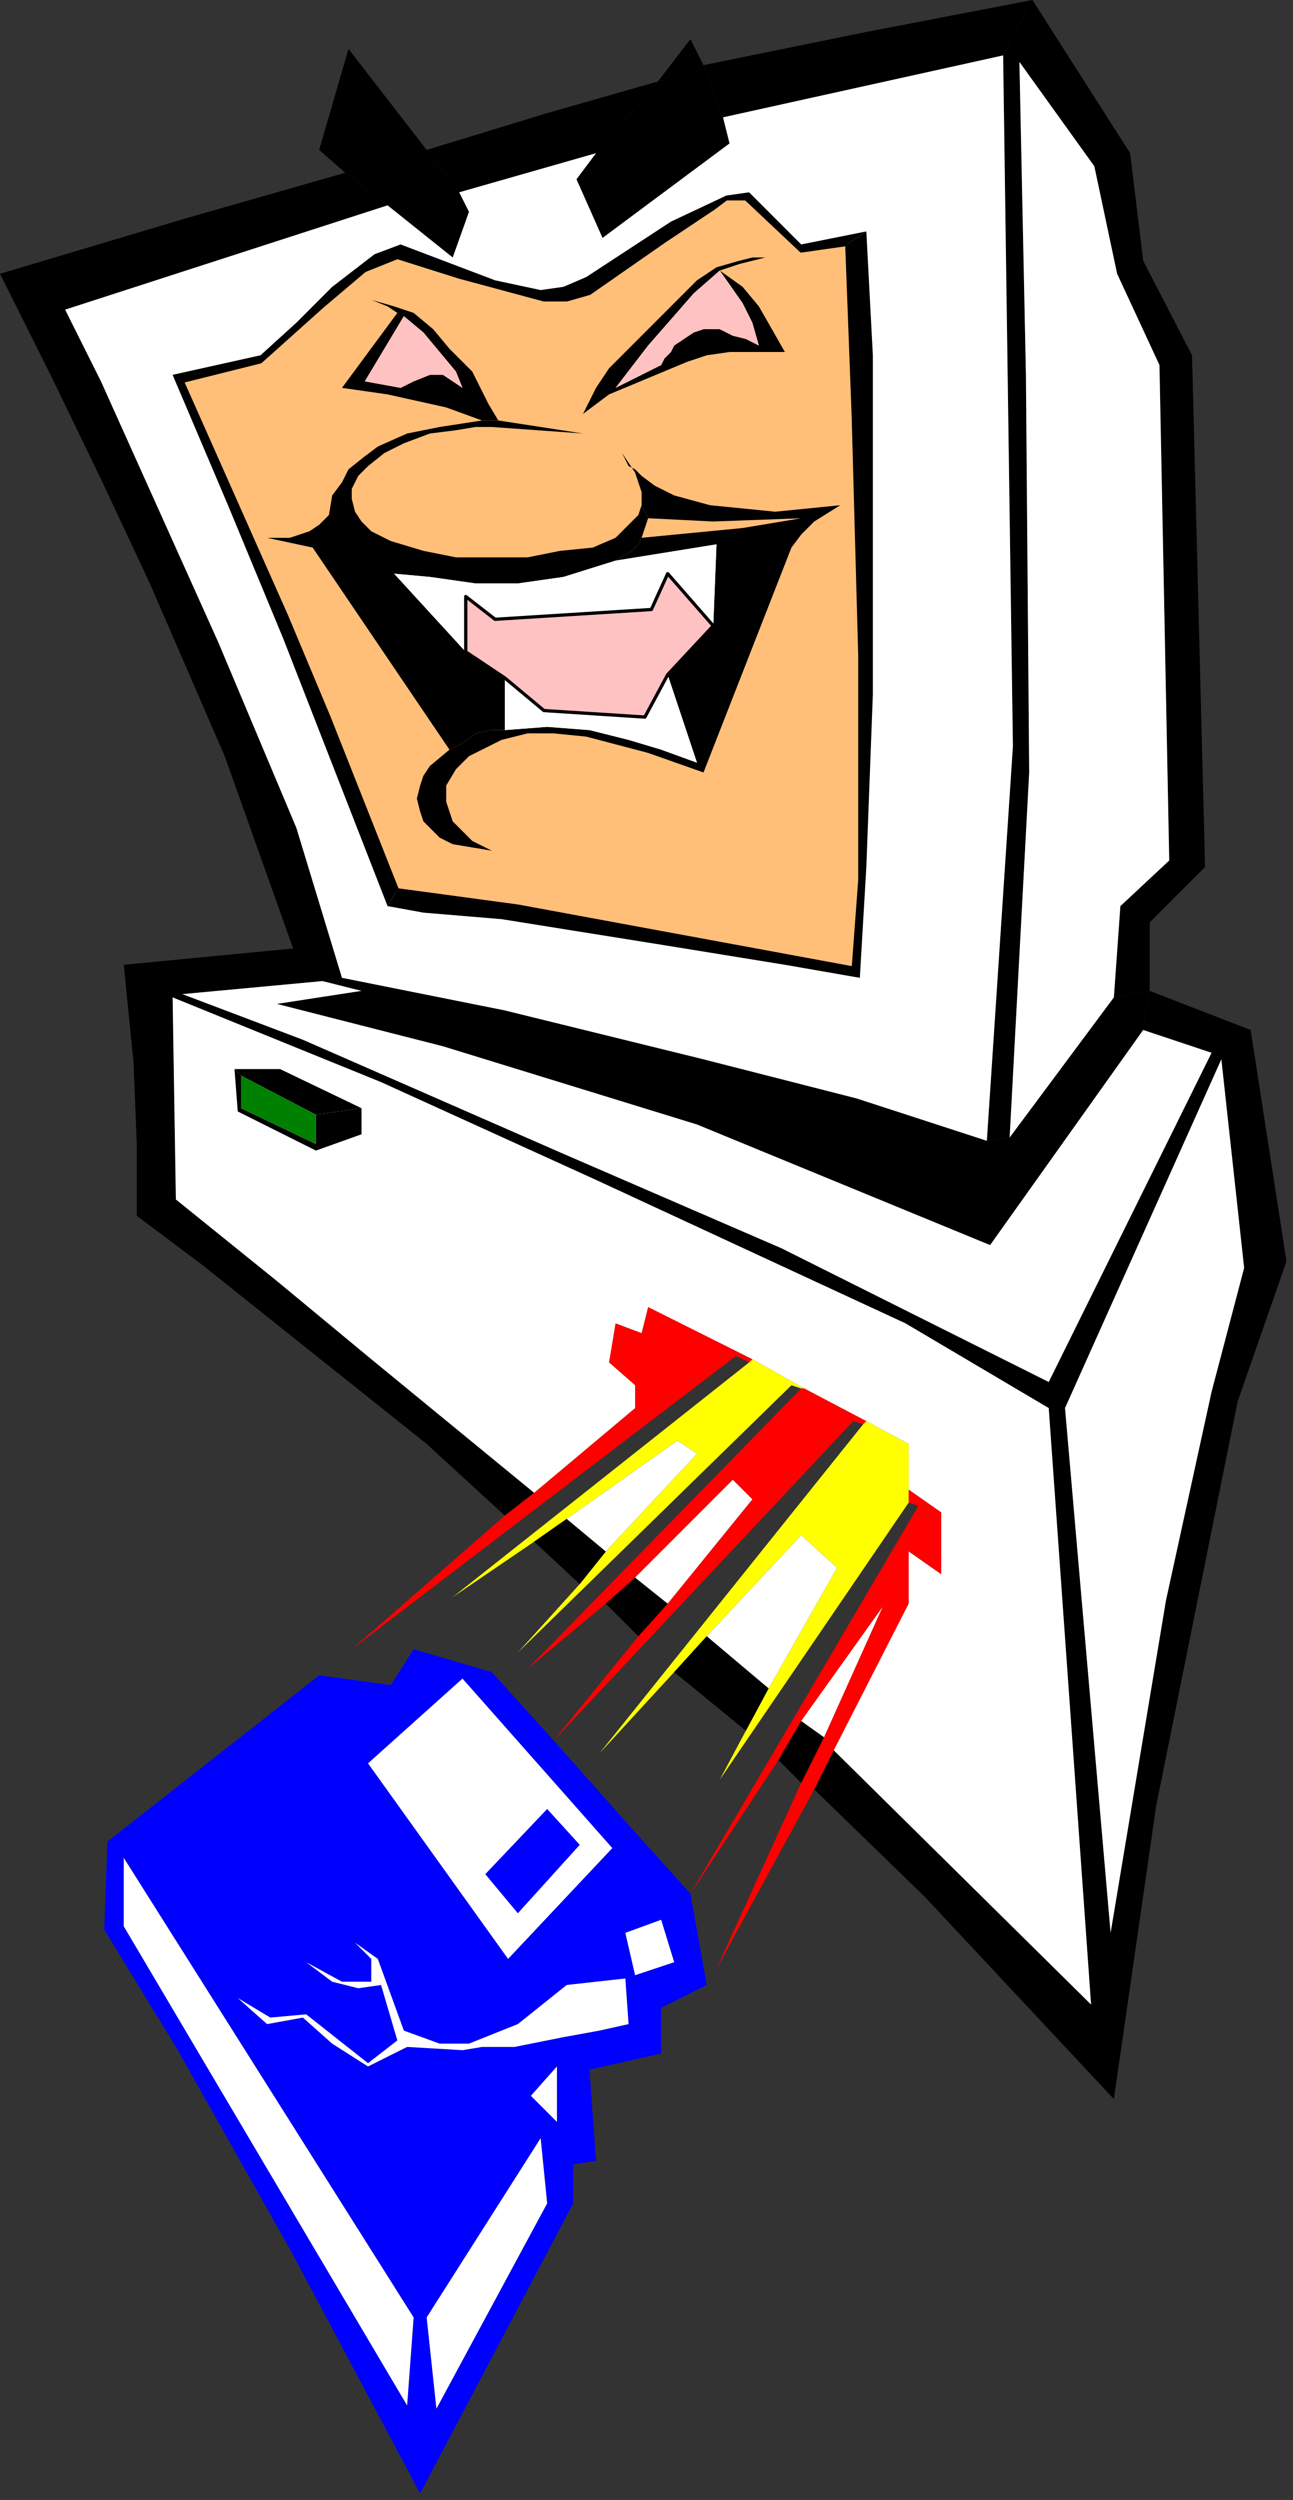 <?xml version="1.0" encoding="UTF-8" standalone="no"?>
<svg
   xmlns:dc="http://purl.org/dc/elements/1.1/"
   xmlns:cc="http://creativecommons.org/ns#"
   xmlns:rdf="http://www.w3.org/1999/02/22-rdf-syntax-ns#"
   xmlns:svg="http://www.w3.org/2000/svg"
   xmlns="http://www.w3.org/2000/svg"
   xmlns:sodipodi="http://sodipodi.sourceforge.net/DTD/sodipodi-0.dtd"
   xmlns:inkscape="http://www.inkscape.org/namespaces/inkscape"
   version="1.0"
   width="105.04mm"
   height="202.935mm"
   id="svg111"
   sodipodi:docname="DESKC003.WMF">
  <rect width="100%" height="100%" fill="#333333" stroke="none"/>
  <sodipodi:namedview
     pagecolor="#ffffff"
     bordercolor="#666666"
     borderopacity="1"
     objecttolerance="10"
     gridtolerance="10"
     guidetolerance="10"
     inkscape:pageopacity="0"
     inkscape:pageshadow="2"
     inkscape:window-width="640"
     inkscape:window-height="480"
     id="namedview113" />
  <defs
     id="defs3">
    <pattern
       id="WMFhbasepattern"
       patternUnits="userSpaceOnUse"
       width="6"
       height="6"
       x="0"
       y="0" />
  </defs>
  <path
     style="fill:#000000;fill-rule:evenodd;fill-opacity:1;stroke:none;"
     d="  M 155,465   L 164,458   L 114,417   L 85,393   L 54,368   L 53,306   L 56,305   L 99,301   L 105,300   L 91,254   L 67,197   L 31,117   L 20,95   L 119,63   L 106,53   L 57,67   L 0,84   L 16,116   L 31,147   L 46,179   L 69,232   L 90,291   L 38,296   L 41,326   L 42,351   L 42,373   L 62,388   L 131,443   L 155,465  z "
     id="path5" />
  <path
     style="fill:#000000;fill-rule:evenodd;fill-opacity:1;stroke:none;"
     d="  M 131,46   L 141,59   L 183,47   L 202,25   L 167,35   L 131,46  z "
     id="path7" />
  <path
     style="fill:#000000;fill-rule:evenodd;fill-opacity:1;stroke:none;"
     d="  M 317,0   L 265,10   L 216,20   L 222,36   L 308,17   L 317,0  z "
     id="path9" />
  <path
     style="fill:#000000;fill-rule:evenodd;fill-opacity:1;stroke:none;"
     d="  M 317,0   L 308,17   L 313,19   L 336,51   L 343,84   L 356,112   L 359,264   L 344,278   L 342,306   L 353,304   L 353,283   L 370,266   L 366,109   L 351,80   L 347,47   L 317,0  z "
     id="path11" />
  <path
     style="fill:#000000;fill-rule:evenodd;fill-opacity:1;stroke:none;"
     d="  M 372,323   L 375,325   L 382,389   L 372,427   L 358,491   L 341,593   L 327,432   L 375,325   L 372,323   L 322,424   L 240,383   L 173,354   L 93,319   L 56,305   L 53,306   L 117,332   L 183,362   L 278,406   L 322,432   L 335,615   L 256,537   L 250,549   L 284,582   L 342,644   L 355,554   L 380,430   L 395,387   L 384,316   L 353,304   L 351,316   L 372,323  z "
     id="path13" />
  <path
     style="fill:#000000;fill-rule:evenodd;fill-opacity:1;stroke:none;"
     d="  M 308,17   L 311,229   L 303,350   L 310,349   L 316,237   L 315,115   L 313,19   L 308,17  z "
     id="path15" />
  <path
     style="fill:#000000;fill-rule:evenodd;fill-opacity:1;stroke:none;"
     d="  M 353,304   L 342,306   L 310,349   L 303,350   L 263,337   L 216,325   L 155,310   L 105,300   L 99,301   L 111,304   L 85,308   L 136,321   L 214,345   L 304,382   L 351,316   L 353,304  z "
     id="path17" />
  <path
     style="fill:#000000;fill-rule:evenodd;fill-opacity:1;stroke:none;"
     d="  M 106,53   L 119,63   L 139,79   L 144,65   L 141,59   L 131,46   L 107,15   L 98,46   L 106,53  z "
     id="path19" />
  <path
     style="fill:#000000;fill-rule:evenodd;fill-opacity:1;stroke:none;"
     d="  M 202,25   L 183,47   L 177,55   L 185,73   L 224,44   L 222,36   L 216,20   L 212,12   L 202,25  z "
     id="path21" />
  <path
     style="fill:#ff0000;fill-rule:evenodd;fill-opacity:1;stroke:none;"
     d="  M 230,418   L 231,417   L 199,401   L 197,409   L 189,406   L 187,418   L 195,425   L 195,432   L 164,458   L 155,465   L 108,506   L 226,416   L 230,418  z "
     id="path23" />
  <path
     style="fill:#ffff00;fill-rule:evenodd;fill-opacity:1;stroke:none;"
     d="  M 246,426   L 247,426   L 231,417   L 230,418   L 139,490   L 164,473   L 174,466   L 208,442   L 214,446   L 186,476   L 178,486   L 159,507   L 243,425   L 246,426  z "
     id="path25" />
  <path
     style="fill:#ff0000;fill-rule:evenodd;fill-opacity:1;stroke:none;"
     d="  M 170,534   L 262,436   L 265,437   L 266,436   L 247,426   L 246,426   L 162,512   L 186,492   L 195,484   L 225,454   L 231,460   L 205,492   L 196,502   L 170,534  z "
     id="path27" />
  <path
     style="fill:#ffff00;fill-rule:evenodd;fill-opacity:1;stroke:none;"
     d="  M 279,457   L 279,443   L 266,436   L 265,437   L 184,538   L 207,513   L 217,502   L 246,471   L 257,481   L 236,518   L 229,531   L 221,546   L 279,461   L 279,457  z "
     id="path29" />
  <path
     style="fill:#ff0000;fill-rule:evenodd;fill-opacity:1;stroke:none;"
     d="  M 250,549   L 256,537   L 279,492   L 279,476   L 289,483   L 289,464   L 279,457   L 279,461   L 282,462   L 212,581   L 239,540   L 246,528   L 271,493   L 253,533   L 246,547   L 220,604   L 250,549  z "
     id="path31" />
  <path
     style="fill:#000000;fill-rule:evenodd;fill-opacity:1;stroke:none;"
     d="  M 178,486   L 186,476   L 174,466   L 164,473   L 178,486  z "
     id="path33" />
  <path
     style="fill:#000000;fill-rule:evenodd;fill-opacity:1;stroke:none;"
     d="  M 196,502   L 205,492   L 195,484   L 186,492   L 196,502  z "
     id="path35" />
  <path
     style="fill:#000000;fill-rule:evenodd;fill-opacity:1;stroke:none;"
     d="  M 207,513   L 229,531   L 236,518   L 217,502   L 207,513  z "
     id="path37" />
  <path
     style="fill:#000000;fill-rule:evenodd;fill-opacity:1;stroke:none;"
     d="  M 246,547   L 253,533   L 246,528   L 239,540   L 246,547  z "
     id="path39" />
  <path
     style="fill:#0000ff;fill-rule:evenodd;fill-opacity:1;stroke:none;"
     d="  M 212,581   L 194,561   L 188,567   L 156,601   L 113,541   L 142,515   L 151,513   L 127,506   L 120,517   L 98,514   L 33,565   L 38,570   L 127,711   L 131,711   L 166,656   L 171,651   L 163,643   L 171,634   L 193,621   L 184,623   L 173,625   L 158,628   L 148,628   L 142,629   L 125,628   L 113,634   L 102,627   L 93,619   L 82,621   L 73,613   L 83,619   L 94,618   L 113,633   L 122,626   L 117,609   L 110,610   L 102,608   L 94,602   L 105,608   L 114,608   L 114,601   L 109,596   L 116,601   L 124,623   L 135,627   L 144,627   L 159,621   L 174,609   L 192,607   L 195,606   L 192,593   L 203,589   L 212,581  z "
     id="path41" />
  <path
     style="fill:#0000ff;fill-rule:evenodd;fill-opacity:1;stroke:none;"
     d="  M 151,513   L 142,515   L 188,567   L 194,561   L 170,534   L 151,513  z "
     id="path43" />
  <path
     style="fill:#ffffff;fill-rule:evenodd;fill-opacity:1;stroke:none;"
     d="  M 142,515   L 113,541   L 156,601   L 188,567   L 142,515  z "
     id="path45" />
  <path
     style="fill:#0000ff;fill-rule:evenodd;fill-opacity:1;stroke:none;"
     d="  M 212,581   L 203,589   L 207,602   L 195,606   L 192,607   L 193,621   L 171,634   L 171,651   L 166,656   L 168,676   L 134,739   L 131,711   L 127,711   L 125,738   L 38,591   L 38,570   L 33,565   L 32,592   L 54,628   L 89,690   L 129,765   L 176,676   L 176,664   L 183,663   L 181,635   L 203,630   L 203,616   L 217,609   L 212,581  z "
     id="path47" />
  <path
     style="fill:#ffffff;fill-rule:evenodd;fill-opacity:1;stroke:none;"
     d="  M 171,634   L 163,643   L 171,651   L 171,634  z "
     id="path49" />
  <path
     style="fill:#ffffff;fill-rule:evenodd;fill-opacity:1;stroke:none;"
     d="  M 195,606   L 207,602   L 203,589   L 192,593   L 195,606  z "
     id="path51" />
  <path
     style="fill:#ffffff;fill-rule:evenodd;fill-opacity:1;stroke:none;"
     d="  M 38,570   L 38,591   L 125,738   L 127,711   L 38,570  z "
     id="path53" />
  <path
     style="fill:#ffffff;fill-rule:evenodd;fill-opacity:1;stroke:none;"
     d="  M 131,711   L 134,739   L 168,676   L 166,656   L 131,711  z "
     id="path55" />
  <path
     style="fill:#ffffff;fill-rule:evenodd;fill-opacity:1;stroke:none;"
     d="  M 192,607   L 174,609   L 159,621   L 144,627   L 135,627   L 124,623   L 116,601   L 109,596   L 114,601   L 114,608   L 105,608   L 94,602   L 102,608   L 110,610   L 117,609   L 122,626   L 113,633   L 94,618   L 83,619   L 73,613   L 82,621   L 93,619   L 102,627   L 113,634   L 125,628   L 142,629   L 148,628   L 158,628   L 173,625   L 184,623   L 193,621   L 192,607  z "
     id="path57" />
  <path
     style="fill:#ffffff;fill-rule:evenodd;fill-opacity:1;stroke:none;"
     d="  M 308,17   L 222,36   L 224,44   L 185,73   L 177,55   L 183,47   L 141,59   L 144,65   L 139,79   L 119,63   L 20,95   L 31,117   L 67,197   L 91,254   L 105,300   L 155,310   L 216,325   L 263,337   L 303,350   L 311,229   L 308,17  z "
     id="path59" />
  <path
     style="fill:#ffffff;fill-rule:evenodd;fill-opacity:1;stroke:none;"
     d="  M 342,306   L 344,278   L 359,264   L 356,112   L 343,84   L 336,51   L 313,19   L 315,115   L 316,237   L 310,349   L 342,306  z "
     id="path61" />
  <path
     style="fill:#ffffff;fill-rule:evenodd;fill-opacity:1;stroke:none;"
     d="  M 351,316   L 304,382   L 214,345   L 136,321   L 85,308   L 111,304   L 99,301   L 56,305   L 93,319   L 173,354   L 240,383   L 322,424   L 372,323   L 351,316  z "
     id="path63" />
  <path
     style="fill:#ffffff;fill-rule:evenodd;fill-opacity:1;stroke:none;"
     d="  M 256,537   L 335,615   L 322,432   L 278,406   L 183,362   L 117,332   L 53,306   L 54,368   L 85,393   L 114,417   L 164,458   L 195,432   L 195,425   L 187,418   L 189,406   L 197,409   L 199,401   L 231,417   L 247,426   L 266,436   L 279,443   L 279,457   L 289,464   L 289,483   L 279,476   L 279,492   L 256,537  z "
     id="path65" />
  <path
     style="fill:#ffffff;fill-rule:evenodd;fill-opacity:1;stroke:none;"
     d="  M 382,389   L 375,325   L 327,432   L 341,593   L 358,491   L 372,427   L 382,389  z "
     id="path67" />
  <path
     style="fill:#ffffff;fill-rule:evenodd;fill-opacity:1;stroke:none;"
     d="  M 186,476   L 214,446   L 208,442   L 174,466   L 186,476  z "
     id="path69" />
  <path
     style="fill:#ffffff;fill-rule:evenodd;fill-opacity:1;stroke:none;"
     d="  M 205,492   L 231,460   L 225,454   L 195,484   L 205,492  z "
     id="path71" />
  <path
     style="fill:#ffffff;fill-rule:evenodd;fill-opacity:1;stroke:none;"
     d="  M 236,518   L 257,481   L 246,471   L 217,502   L 236,518  z "
     id="path73" />
  <path
     style="fill:#ffffff;fill-rule:evenodd;fill-opacity:1;stroke:none;"
     d="  M 246,528   L 253,533   L 271,493   L 246,528  z "
     id="path75" />
  <path
     style="fill:#ffbf78;fill-rule:evenodd;fill-opacity:1;stroke:#000000;stroke-width:1px;stroke-linecap:round;stroke-linejoin:round;stroke-miterlimit:4;stroke-dasharray:none;stroke-opacity:1;"
     d="  M 260,75   L 246,77   L 229,61   L 223,61   L 219,64   L 204,74   L 181,90   L 174,92   L 167,92   L 141,85   L 122,79   L 112,83   L 99,94   L 80,111   L 56,117   L 88,189   L 101,220   L 122,273   L 159,278   L 262,297   L 264,270   L 264,201   L 262,128   L 260,75  z "
     id="path77" />
  <path
     style="fill:#000000;fill-rule:evenodd;fill-opacity:1;stroke:none;"
     d="  M 228,88   L 233,94   L 237,101   L 241,108   L 224,108   L 217,109   L 211,111   L 187,121   L 179,127   L 183,119   L 187,113   L 214,86   L 220,82   L 227,80   L 231,79   L 235,79   L 227,81   L 221,83   L 213,90   L 199,106   L 189,119   L 203,112   L 204,110   L 206,108   L 207,106   L 210,104   L 213,102   L 216,101   L 221,101   L 225,103   L 229,104   L 233,106   L 231,99   L 228,93   L 221,83   L 228,88  z "
     id="path79" />
  <path
     style="fill:#000000;fill-rule:evenodd;fill-opacity:1;stroke:none;"
     d="  M 153,129   L 150,124   L 145,114   L 138,107   L 133,101   L 127,96   L 121,94   L 114,92   L 119,94   L 122,96   L 124,97   L 130,102   L 140,114   L 142,119   L 136,115   L 132,115   L 127,117   L 123,119   L 112,117   L 118,107   L 124,97   L 122,96   L 105,119   L 119,121   L 128,123   L 137,125   L 148,129   L 153,129  z "
     id="path81" />
  <path
     style="fill:#ffc2c2;fill-rule:evenodd;fill-opacity:1;stroke:none;"
     d="  M 221,83   L 213,90   L 199,106   L 189,119   L 203,112   L 204,110   L 206,108   L 207,106   L 210,104   L 213,102   L 216,101   L 221,101   L 225,103   L 229,104   L 233,106   L 231,99   L 228,93   L 221,83  z "
     id="path83" />
  <path
     style="fill:#ffc2c2;fill-rule:evenodd;fill-opacity:1;stroke:none;"
     d="  M 124,97   L 130,102   L 140,114   L 142,119   L 136,115   L 132,115   L 127,117   L 123,119   L 112,117   L 118,107   L 124,97  z "
     id="path85" />
  <path
     style="fill:#000000;fill-rule:evenodd;fill-opacity:1;stroke:none;"
     d="  M 153,129   L 148,129   L 135,131   L 125,133   L 116,137   L 112,140   L 107,144   L 105,148   L 102,152   L 101,158   L 98,161   L 95,163   L 89,165   L 82,165   L 96,168   L 138,230   L 142,228   L 146,225   L 151,224   L 155,224   L 155,208   L 143,200   L 121,176   L 132,177   L 146,179   L 159,179   L 173,177   L 189,172   L 194,169   L 196,167   L 197,165   L 199,159   L 197,155   L 196,158   L 193,161   L 189,165   L 182,168   L 172,169   L 162,171   L 151,171   L 140,171   L 130,169   L 120,166   L 114,163   L 111,160   L 109,157   L 108,153   L 108,150   L 110,146   L 113,143   L 118,139   L 124,136   L 132,133   L 140,132   L 146,131   L 151,131   L 179,133   L 153,129  z "
     id="path87" />
  <path
     style="fill:#000000;fill-rule:evenodd;fill-opacity:1;stroke:none;"
     d="  M 197,155   L 199,159   L 219,160   L 246,159   L 228,162   L 197,165   L 196,167   L 194,169   L 189,172   L 220,167   L 219,192   L 205,207   L 214,234   L 203,230   L 193,227   L 181,224   L 168,223   L 155,224   L 151,224   L 146,225   L 142,228   L 138,230   L 132,235   L 130,238   L 129,241   L 128,245   L 129,249   L 130,252   L 132,254   L 135,257   L 139,259   L 145,260   L 151,261   L 145,258   L 139,252   L 137,246   L 137,241   L 140,236   L 144,232   L 154,227   L 162,225   L 170,225   L 180,226   L 199,231   L 216,237   L 243,168   L 246,164   L 250,160   L 258,155   L 248,156   L 238,157   L 228,156   L 218,155   L 207,152   L 201,149   L 197,146   L 195,144   L 193,143   L 192,141   L 191,139   L 195,145   L 196,148   L 197,151   L 197,155  z "
     id="path89" />
  <path
     style="fill:none;stroke:none;"
     d="  M 197,165   L 228,162   L 246,159   L 219,160   L 199,159   L 197,165  "
     id="path91" />
  <path
     style="fill:#ffffff;fill-rule:evenodd;fill-opacity:1;stroke:none;"
     d="  M 219,192   L 220,167   L 189,172   L 173,177   L 159,179   L 146,179   L 132,177   L 121,176   L 143,200   L 143,183   L 152,190   L 200,187   L 205,176   L 219,192  z "
     id="path93" />
  <path
     style="fill:#ffffff;fill-rule:evenodd;fill-opacity:1;stroke:none;"
     d="  M 155,224   L 168,223   L 181,224   L 193,227   L 203,230   L 214,234   L 205,207   L 198,220   L 167,218   L 155,208   L 155,224  z "
     id="path95" />
  <path
     style="fill:#ffc2c2;fill-rule:evenodd;fill-opacity:1;stroke:#000000;stroke-width:1px;stroke-linecap:round;stroke-linejoin:round;stroke-miterlimit:4;stroke-dasharray:none;stroke-opacity:1;"
     d="  M 219,192   L 205,176   L 200,187   L 152,190   L 143,183   L 143,200   L 155,208   L 167,218   L 198,220   L 205,207   L 219,192  z "
     id="path97" />
  <path
     style="fill:#000000;fill-rule:evenodd;fill-opacity:1;stroke:none;"
     d="  M 266,71   L 246,75   L 234,63   L 230,59   L 223,60   L 206,68   L 180,85   L 173,88   L 166,89   L 152,86   L 123,75   L 115,78   L 102,88   L 91,99   L 80,109   L 53,115   L 70,155   L 87,196   L 103,237   L 119,278   L 122,273   L 101,220   L 88,189   L 56,117   L 80,111   L 99,94   L 112,83   L 122,79   L 141,85   L 167,92   L 174,92   L 181,90   L 204,74   L 219,64   L 223,61   L 229,61   L 246,77   L 260,75   L 266,71  z "
     id="path99" />
  <path
     style="fill:#000000;fill-rule:evenodd;fill-opacity:1;stroke:none;"
     d="  M 266,71   L 260,75   L 262,128   L 264,201   L 264,270   L 262,297   L 159,278   L 122,273   L 119,278   L 130,280   L 154,282   L 204,290   L 241,296   L 264,300   L 266,266   L 268,213   L 268,109   L 266,71  z "
     id="path101" />
  <path
     style="fill:#000000;fill-rule:evenodd;fill-opacity:1;stroke:none;"
     d="  M 111,340   L 86,328   L 72,328   L 74,330   L 97,342   L 111,340  z "
     id="path103" />
  <path
     style="fill:#000000;fill-rule:evenodd;fill-opacity:1;stroke:none;"
     d="  M 111,340   L 97,342   L 97,351   L 74,340   L 74,330   L 72,328   L 73,341   L 97,353   L 111,348   L 111,340  z "
     id="path105" />
  <path
     style="fill:#008000;fill-rule:evenodd;fill-opacity:1;stroke:none;"
     d="  M 97,342   L 74,330   L 74,340   L 97,351   L 97,342  z "
     id="path107" />
  <path
     style="fill:#0000ff;fill-rule:evenodd;fill-opacity:1;stroke:none;"
     d="  M 159,587   L 178,566   L 168,555   L 149,575   L 159,587  z "
     id="path109" />
</svg>
